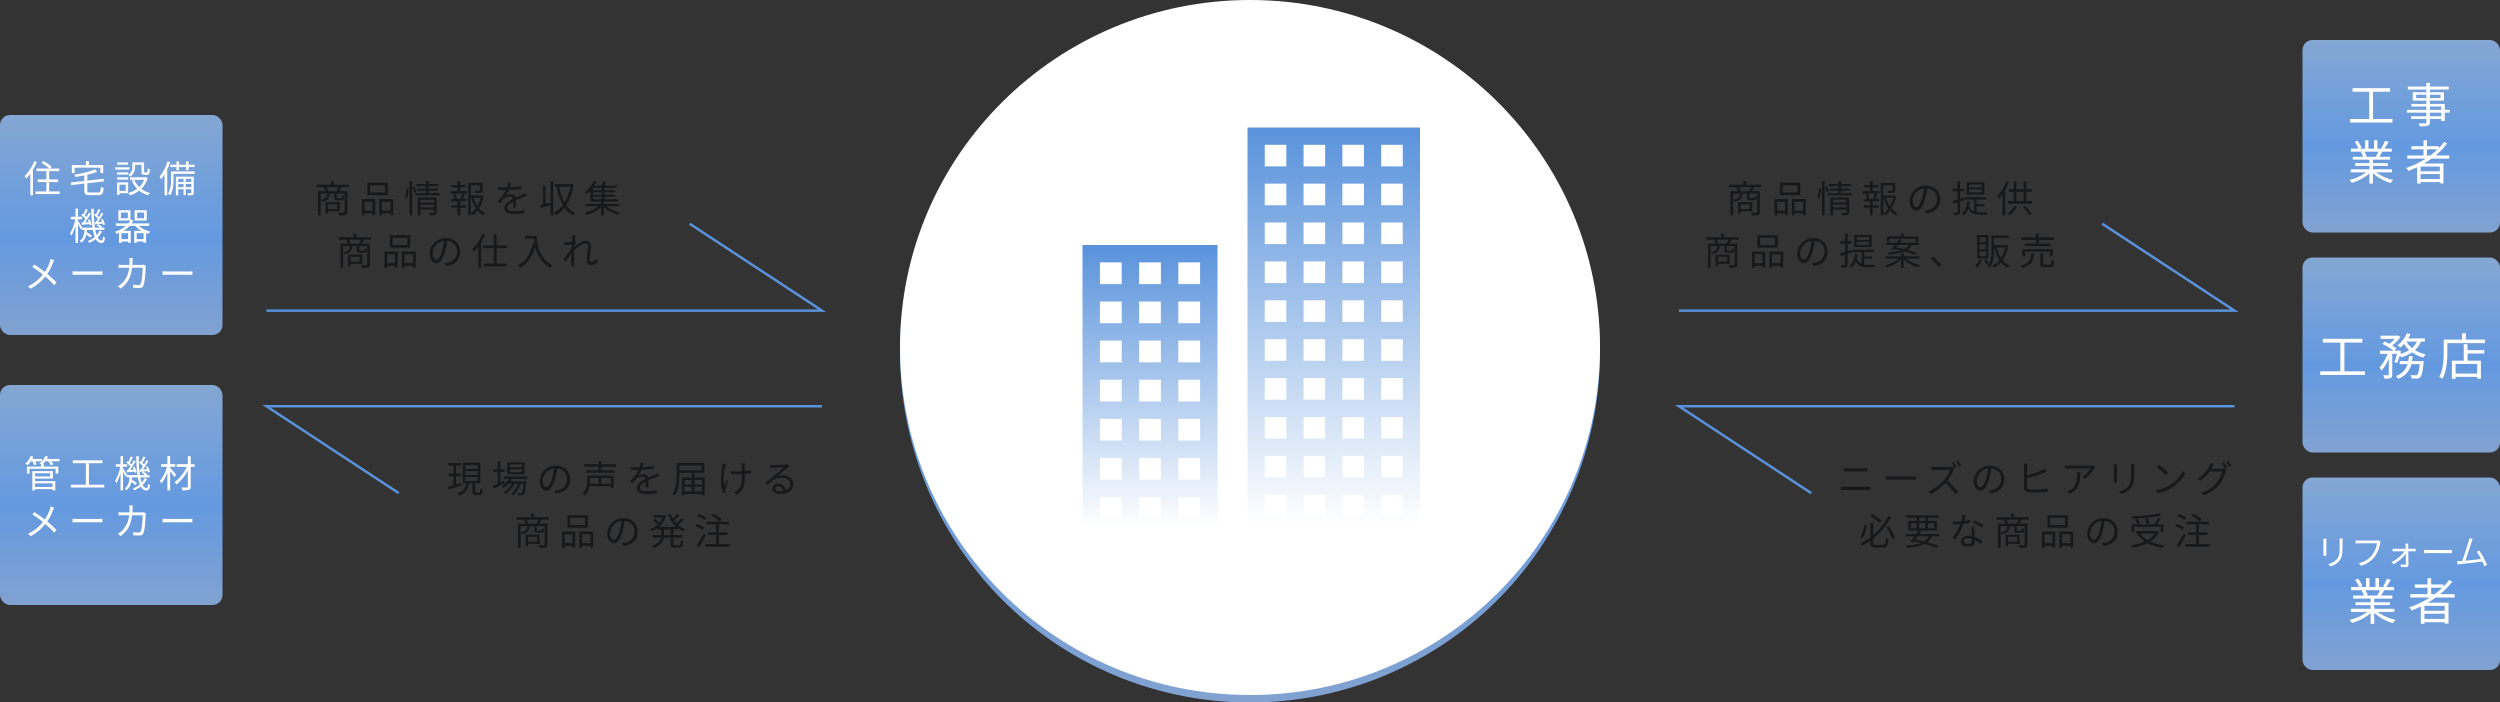 <svg xmlns="http://www.w3.org/2000/svg" xmlns:xlink="http://www.w3.org/1999/xlink" width="1000" height="281" viewBox="0 0 1000 281">
  <rect x="0" y="0" width="1000" height="281" fill="#333333" stroke="none"/>
  <defs>
    <linearGradient id="linear-gradient" x1="0.5" x2="0.5" y2="1" gradientUnits="objectBoundingBox">
      <stop offset="0" stop-color="#84a7d3"/>
      <stop offset="0.552" stop-color="#6499e0"/>
      <stop offset="1" stop-color="#81a2d1"/>
    </linearGradient>
    <linearGradient id="linear-gradient-2" x1="0.5" x2="0.5" y2="1" gradientUnits="objectBoundingBox">
      <stop offset="0" stop-color="#5992db"/>
      <stop offset="1" stop-color="#fff"/>
    </linearGradient>
  </defs>
  <g id="グループ_554" data-name="グループ 554" transform="translate(-460 -936)">
    <g id="グループ_553" data-name="グループ 553">
      <path id="パス_48" data-name="パス 48" d="M140,0A140,140,0,1,1,0,140,140,140,0,0,1,140,0Z" transform="translate(820 937)" fill="url(#linear-gradient)"/>
      <path id="パス_49" data-name="パス 49" d="M140,0c77.32,0,140,62.232,140,139S217.32,278,140,278,0,215.768,0,139,62.68,0,140,0Z" transform="translate(820 936)" fill="#fff"/>
      <path id="パス_50" data-name="パス 50" d="M-52.125-3.255v1.92H-55.77v-1.92Zm1.02,2.79v-3.66H-56.76V.45h.99V-.465Zm-4.545-8.07a8.268,8.268,0,0,0-.7-1.575h4.68a14,14,0,0,1-.78,1.575Zm8.1-1.575v-1.02h-5.94v-1.41h-1.125v1.41H-60.42v1.02h2.865a11.259,11.259,0,0,1,.705,1.575h-2.94v9.66h1.05V-7.56h2.685c-.15,1.395-.69,2.085-2.58,2.475a2.7,2.7,0,0,1,.54.78C-55.9-4.83-55.23-5.76-55.05-7.56h1.785v1.5c0,.93.255,1.17,1.305,1.17h1.545c.8,0,1.065-.3,1.17-1.5a2.223,2.223,0,0,1-.855-.345c-.045.885-.105.99-.435.99H-51.84c-.375,0-.435-.03-.435-.33V-7.56h3.135V-.24c0,.24-.075.315-.33.315-.27.015-1.17.03-2.145-.015a3.862,3.862,0,0,1,.375,1.08A9.662,9.662,0,0,0-48.69.96c.48-.18.63-.54.63-1.2V-8.535h-3.165c.27-.45.57-1.005.855-1.575ZM-33-8.01h-5.955v-2.835H-33Zm1.125-3.9h-8.16v4.965h8.16ZM-38.01-4.29V-.735h-3.135V-4.29Zm-4.2,5.445h1.065V.345h3.135V1.02h1.095V-5.37H-42.21Zm8.01-1.89V-4.29h3.405V-.735ZM-35.28-5.37V1.155h1.08V.345h3.405v.7H-29.7V-5.37Zm11.115-.2a18.91,18.91,0,0,0,.645-4l-.825-.105a18.817,18.817,0,0,1-.69,3.825Zm.975,6.705h1.035V-12.54H-23.19Zm1.155-11.205a13.112,13.112,0,0,1,.78,2.2l.78-.39a12.311,12.311,0,0,0-.825-2.1Zm3.225,8.04v-1.14h5.4v1.14Zm5.4-3.105v1.125h-5.4V-5.13ZM-12.345-6H-19.86V1.14h1.05V-1.2h5.4V-.12c0,.2-.075.255-.285.255-.18.015-.9.015-1.65-.015a5.119,5.119,0,0,1,.315.96A6.462,6.462,0,0,0-12.885.915c.42-.165.54-.45.54-1.02Zm-3.21-1.71V-8.76h3.57v-.81h-3.57v-.945h3.945v-.855h-3.945v-1.17h-1.1v1.17h-3.825v.855h3.825v.945h-3.48v.81h3.48v1.05h-4.275v.855h9.735V-7.71ZM-2.16-5.475h-2.6l.525-.15a7.282,7.282,0,0,0-.69-1.98h2.925A17.073,17.073,0,0,1-2.73-5.64Zm-.8-4.575h2.19v-.96h-2.19v-1.515h-1.05v1.515h-2.28v.96h2.28v1.485h-2.82v.96H-5.04l-.735.2a8.289,8.289,0,0,1,.63,1.935h-1.47V-4.5h2.61v1.62h-2.46v.945h2.46V1.11h1.05V-1.935H-.57V-2.88H-2.955V-4.5h2.58v-.975H-1.86C-1.605-6-1.3-6.72-1.035-7.41l-.72-.2h1.56v-.96h-2.76Zm4.26,4.17H1.44A14.838,14.838,0,0,0,3.375-1.635,8.225,8.225,0,0,1,1.305.375Zm3.945,0A12.378,12.378,0,0,1,3.96-2.565,13.225,13.225,0,0,1,2.385-5.88Zm.51-.975-.2.045H1.305v-4.035H5.07V-9c0,.18-.06.225-.3.24-.225.015-1.005.015-1.935-.015A3.447,3.447,0,0,1,3.18-7.8a8.863,8.863,0,0,0,2.34-.165c.48-.165.585-.465.585-1.02v-2.88H.285V1.155h1.02V.435a4.021,4.021,0,0,1,.7.735A8.782,8.782,0,0,0,4.02-.765,8.294,8.294,0,0,0,6.24,1.14a4.949,4.949,0,0,1,.765-.9,7.511,7.511,0,0,1-2.37-1.905A13.809,13.809,0,0,0,6.45-6.6Zm13.62,4.83c-.015-.72-.03-1.98-.045-2.835,1.125-.525,2.19-.96,3.03-1.29.39-.15.93-.36,1.305-.465L23.19-7.74c-.42.21-.78.39-1.23.585-.78.36-1.68.72-2.7,1.2A1.867,1.867,0,0,0,17.3-7.305a4.213,4.213,0,0,0-2.055.555,10.659,10.659,0,0,0,1.335-2.28,45.891,45.891,0,0,0,4.92-.42l.015-1.11a39.861,39.861,0,0,1-4.545.45c.21-.675.345-1.29.45-1.71l-1.23-.1a8.049,8.049,0,0,1-.375,1.845c-.345.015-.66.015-.975.015-.675,0-1.71-.06-2.505-.15V-9.09c.81.06,1.815.09,2.445.09h.615a15.717,15.717,0,0,1-3.42,4.53l1.02.765c.51-.6.93-1.155,1.35-1.56a3.954,3.954,0,0,1,2.565-1.1,1.256,1.256,0,0,1,1.335.915c-1.725.9-3.5,2.01-3.5,3.765,0,1.815,1.71,2.265,3.84,2.265A38.249,38.249,0,0,0,22.65.345L22.68-.87a26.152,26.152,0,0,1-4.05.36c-1.53,0-2.685-.165-2.685-1.335,0-.975.96-1.74,2.34-2.49,0,.78-.015,1.74-.06,2.31ZM33.21-3.96c-.69.18-1.365.36-1.995.525v-7.38H30.18v7.65c-.405.105-.78.195-1.11.27l.27,1.11c1.11-.3,2.49-.69,3.87-1.08v3.99h1.065V-12.5H33.21Zm8.475-7.5-.195.06H34.935v1.1h6.24a18.568,18.568,0,0,1-2.34,6.27,21.065,21.065,0,0,1-2.115-6.2l-1.05.195a23.339,23.339,0,0,0,2.475,7.05A10.937,10.937,0,0,1,34.545.18a3.471,3.471,0,0,1,.765.93,11.96,11.96,0,0,0,3.495-3.06,10.265,10.265,0,0,0,3.45,3.075,4.061,4.061,0,0,1,.81-.93,9.232,9.232,0,0,1-3.54-3.135,20.53,20.53,0,0,0,2.895-8.28Zm8.52,5.16H53.7v1.035H50.205ZM53.7-8.88H50.205V-9.885H53.7Zm0,1.785H50.205v-.99H53.7ZM60.66-2.52v-.915H54.51v-.93h5.73v-.9H54.765V-6.3h4.35v-.8h-4.35v-.99H59.07V-8.88H54.765V-9.885h4.89v-.885h-4.92c.285-.48.6-1.05.9-1.605l-1.245-.18a12.685,12.685,0,0,1-.78,1.785h-2.9a18.21,18.21,0,0,0,.945-1.575l-1.155-.225a13.2,13.2,0,0,1-3.54,4.41,3.337,3.337,0,0,1,.795.735,15.069,15.069,0,0,0,1.41-1.35v4.41h4.245v.93h-6.06v.915h5.13A16.11,16.11,0,0,1,46.995.06a4.374,4.374,0,0,1,.735.915,17.55,17.55,0,0,0,5.685-3.06v3.21h1.1v-3.24A17.007,17.007,0,0,0,60.24.87a4.723,4.723,0,0,1,.72-.915A16.007,16.007,0,0,1,55.485-2.52ZM-43.125,17.745v1.92H-46.77v-1.92Zm1.02,2.79v-3.66H-47.76V21.45h.99v-.915Zm-4.545-8.07a8.268,8.268,0,0,0-.7-1.575h4.68a14,14,0,0,1-.78,1.575Zm8.1-1.575V9.87h-5.94V8.46h-1.125V9.87H-51.42v1.02h2.865a11.259,11.259,0,0,1,.705,1.575h-2.94v9.66h1.05V13.44h2.685c-.15,1.395-.69,2.085-2.58,2.475a2.7,2.7,0,0,1,.54.78c2.19-.525,2.865-1.455,3.045-3.255h1.785v1.5c0,.93.255,1.17,1.305,1.17h1.545c.8,0,1.065-.3,1.17-1.5a2.223,2.223,0,0,1-.855-.345c-.045.885-.105.99-.435.99H-42.84c-.375,0-.435-.03-.435-.33V13.44h3.135v7.32c0,.24-.075.315-.33.315s-1.17.03-2.145-.015a3.862,3.862,0,0,1,.375,1.08,9.662,9.662,0,0,0,2.55-.18c.48-.18.63-.54.63-1.2v-8.3h-3.165c.27-.45.57-1.005.855-1.575ZM-24,12.99h-5.955V10.155H-24Zm1.125-3.9h-8.16v4.965h8.16Zm-6.135,7.62v3.555h-3.135V16.71Zm-4.2,5.445h1.065v-.81h3.135v.675h1.095V15.63H-33.21Zm8.01-1.89V16.71h3.405v3.555Zm-1.08-4.635v6.525h1.08v-.81h3.405v.7H-20.7V15.63Zm13.845,3.27c-.645,0-1.515-.825-1.515-2.7a5.179,5.179,0,0,1,4.59-4.8,23.966,23.966,0,0,1-.825,4.005C-10.95,17.91-11.775,18.9-12.435,18.9Zm3.915,2.49c3.54-.465,5.6-2.55,5.6-5.67a5.393,5.393,0,0,0-5.7-5.46,6.343,6.343,0,0,0-6.51,6.045c0,2.445,1.335,3.975,2.655,3.975,1.38,0,2.565-1.575,3.48-4.62a31.392,31.392,0,0,0,.885-4.275A4.117,4.117,0,0,1-4.17,15.69a4.453,4.453,0,0,1-3.765,4.395,9.311,9.311,0,0,1-1.275.18ZM5.985,8.49A16.985,16.985,0,0,1,1.9,14.595a4.944,4.944,0,0,1,.675,1.08,14.529,14.529,0,0,0,1.755-2.01v8.46h1.1V12.03A23.831,23.831,0,0,0,7.05,8.82Zm9.93,5.775v-1.08h-4.29v-4.5H10.5v4.5H6.24v1.08H10.5V20.46H6.6v1.08h9.06V20.46H11.625V14.265Zm7.035-4.9v1.11h3.69c.03.57.09,1.23.2,1.92l-.66-.105c-.915,4.2-2.76,7.215-6.075,8.94a7.3,7.3,0,0,1,1,.885c2.985-1.755,4.875-4.485,5.985-8.37a12.944,12.944,0,0,0,5.955,8.355,5.3,5.3,0,0,1,.9-.93c-5.88-3.5-6.225-9.15-6.225-11.805Zm28.89,9.15A3.267,3.267,0,0,1,49.6,19.74c-.525,0-.765-.39-.765-.9,0-1.5.555-4.065.555-5.55A1.862,1.862,0,0,0,47.3,11.3c-1.485,0-3.39,1.425-4.545,2.49.03-.285.045-.57.075-.84.225-.36.48-.765.66-1.035l-.435-.525-.075.03c.105-1.035.225-1.875.3-2.235L41.85,9.135a5.632,5.632,0,0,1,.06,1.11c0,.165-.03.69-.075,1.395-.765.12-1.635.21-2.115.24a7.121,7.121,0,0,1-.975.015l.12,1.245c.93-.12,2.22-.3,2.9-.375-.03.465-.06.945-.09,1.425-.75,1.17-2.46,3.48-3.285,4.515l.75,1.035c.72-.99,1.7-2.415,2.415-3.51,0,.225-.015.42-.015.57-.03,1.65-.03,2.385-.045,3.81,0,.24-.03.675-.045.885H42.75c-.03-.27-.06-.645-.075-.9-.06-1.335-.06-2.235-.06-3.585,0-.525.015-1.11.045-1.74,1.365-1.47,3.165-2.865,4.365-2.865A1.059,1.059,0,0,1,48.21,13.62c0,1.44-.555,3.885-.555,5.535,0,1.23.675,1.89,1.65,1.89a3.8,3.8,0,0,0,2.73-1.245Z" transform="translate(647 1021)" fill="#17181a"/>
      <path id="パス_51" data-name="パス 51" d="M-52.125-3.255v1.92H-55.77v-1.92Zm1.02,2.79v-3.66H-56.76V.45h.99V-.465Zm-4.545-8.07a8.268,8.268,0,0,0-.7-1.575h4.68a14,14,0,0,1-.78,1.575Zm8.1-1.575v-1.02h-5.94v-1.41h-1.125v1.41H-60.42v1.02h2.865a11.259,11.259,0,0,1,.705,1.575h-2.94v9.66h1.05V-7.56h2.685c-.15,1.395-.69,2.085-2.58,2.475a2.7,2.7,0,0,1,.54.78C-55.9-4.83-55.23-5.76-55.05-7.56h1.785v1.5c0,.93.255,1.17,1.305,1.17h1.545c.8,0,1.065-.3,1.17-1.5a2.223,2.223,0,0,1-.855-.345c-.045.885-.105.99-.435.99H-51.84c-.375,0-.435-.03-.435-.33V-7.56h3.135V-.24c0,.24-.075.315-.33.315-.27.015-1.17.03-2.145-.015a3.862,3.862,0,0,1,.375,1.08A9.662,9.662,0,0,0-48.69.96c.48-.18.63-.54.63-1.2V-8.535h-3.165c.27-.45.57-1.005.855-1.575ZM-33-8.01h-5.955v-2.835H-33Zm1.125-3.9h-8.16v4.965h8.16ZM-38.01-4.29V-.735h-3.135V-4.29Zm-4.2,5.445h1.065V.345h3.135V1.02h1.095V-5.37H-42.21Zm8.01-1.89V-4.29h3.405V-.735ZM-35.28-5.37V1.155h1.08V.345h3.405v.7H-29.7V-5.37Zm11.115-.2a18.91,18.91,0,0,0,.645-4l-.825-.105a18.817,18.817,0,0,1-.69,3.825Zm.975,6.705h1.035V-12.54H-23.19Zm1.155-11.205a13.112,13.112,0,0,1,.78,2.2l.78-.39a12.311,12.311,0,0,0-.825-2.1Zm3.225,8.04v-1.14h5.4v1.14Zm5.4-3.105v1.125h-5.4V-5.13ZM-12.345-6H-19.86V1.14h1.05V-1.2h5.4V-.12c0,.2-.075.255-.285.255-.18.015-.9.015-1.65-.015a5.119,5.119,0,0,1,.315.96A6.462,6.462,0,0,0-12.885.915c.42-.165.54-.45.54-1.02Zm-3.21-1.71V-8.76h3.57v-.81h-3.57v-.945h3.945v-.855h-3.945v-1.17h-1.1v1.17h-3.825v.855h3.825v.945h-3.48v.81h3.48v1.05h-4.275v.855h9.735V-7.71ZM-2.16-5.475h-2.6l.525-.15a7.282,7.282,0,0,0-.69-1.98h2.925A17.073,17.073,0,0,1-2.73-5.64Zm-.8-4.575h2.19v-.96h-2.19v-1.515h-1.05v1.515h-2.28v.96h2.28v1.485h-2.82v.96H-5.04l-.735.2a8.289,8.289,0,0,1,.63,1.935h-1.47V-4.5h2.61v1.62h-2.46v.945h2.46V1.11h1.05V-1.935H-.57V-2.88H-2.955V-4.5h2.58v-.975H-1.86C-1.605-6-1.3-6.72-1.035-7.41l-.72-.2h1.56v-.96h-2.76Zm4.26,4.17H1.44A14.838,14.838,0,0,0,3.375-1.635,8.225,8.225,0,0,1,1.305.375Zm3.945,0A12.378,12.378,0,0,1,3.96-2.565,13.225,13.225,0,0,1,2.385-5.88Zm.51-.975-.2.045H1.305v-4.035H5.07V-9c0,.18-.06.225-.3.24-.225.015-1.005.015-1.935-.015A3.447,3.447,0,0,1,3.18-7.8a8.863,8.863,0,0,0,2.34-.165c.48-.165.585-.465.585-1.02v-2.88H.285V1.155h1.02V.435a4.021,4.021,0,0,1,.7.735A8.782,8.782,0,0,0,4.02-.765,8.294,8.294,0,0,0,6.24,1.14a4.949,4.949,0,0,1,.765-.9,7.511,7.511,0,0,1-2.37-1.905A13.809,13.809,0,0,0,6.45-6.6Zm8.8,4.755c-.645,0-1.515-.825-1.515-2.7a5.179,5.179,0,0,1,4.59-4.8A23.966,23.966,0,0,1,16.815-5.6C16.05-3.09,15.225-2.1,14.565-2.1ZM18.48.39c3.54-.465,5.6-2.55,5.6-5.67a5.393,5.393,0,0,0-5.7-5.46A6.343,6.343,0,0,0,11.865-4.7C11.865-2.25,13.2-.72,14.52-.72,15.9-.72,17.085-2.3,18-5.34a31.392,31.392,0,0,0,.885-4.275A4.117,4.117,0,0,1,22.83-5.31,4.453,4.453,0,0,1,19.065-.915a9.311,9.311,0,0,1-1.275.18ZM40.635-10.02h-4.95v-1.185h4.95Zm0,1.98h-4.95v-1.2h4.95ZM41.7-12.045H34.665v4.86H41.7Zm-8.145,6.03L32.04-5.55V-8.505h1.65V-9.54H32.04v-2.985H31.005V-9.54H29.16v1.035h1.845V-5.22c-.765.24-1.455.45-2.01.585l.27,1.08c.54-.165,1.125-.345,1.74-.555V-.255c0,.225-.075.285-.27.285-.165,0-.75,0-1.4-.015a4.559,4.559,0,0,1,.33,1.035A4.291,4.291,0,0,0,31.53.84c.375-.18.51-.465.51-1.08v-4.2c.555-.2,1.11-.36,1.65-.555Zm5.13,3.51h3.1V-3.42h-3.1V-5.175h3.84V-6.12h-8.55v.945h3.66v4.74a3.515,3.515,0,0,1-1.95-2.31,12.7,12.7,0,0,0,.3-1.605L34.95-4.47c-.24,2.22-.9,3.9-2.235,4.95a5.365,5.365,0,0,1,.825.675,6.7,6.7,0,0,0,1.8-2.745C36.315.51,37.89.915,40.05.915h2.61a3.21,3.21,0,0,1,.33-.99c-.495.015-2.535.015-2.9.015a10.448,10.448,0,0,1-1.41-.09ZM50.565-12.51a16.816,16.816,0,0,1-3.69,5.94,9.25,9.25,0,0,1,.63,1.095A14.135,14.135,0,0,0,48.99-7.29V1.125h1.095V-8.97a25.074,25.074,0,0,0,1.53-3.21ZM53.76-2.685A10.5,10.5,0,0,1,51.075.42a5,5,0,0,1,.885.69,14.02,14.02,0,0,0,2.865-3.465Zm3.39.54A16.746,16.746,0,0,1,59.745,1.17L60.69.555a17.3,17.3,0,0,0-2.67-3.2ZM54.54-8.28h2.925v3.66H54.54Zm4,3.66V-8.28h2.13V-9.36h-2.13v-3.03h-1.08v3.03H54.54v-3.015H53.46V-9.36H51.525v1.08H53.46v3.66H51.165v1.1h9.69v-1.1ZM-61.125,17.745v1.92H-64.77v-1.92Zm1.02,2.79v-3.66H-65.76V21.45h.99v-.915Zm-4.545-8.07a8.268,8.268,0,0,0-.7-1.575h4.68a14,14,0,0,1-.78,1.575Zm8.1-1.575V9.87h-5.94V8.46h-1.125V9.87H-69.42v1.02h2.865a11.26,11.26,0,0,1,.705,1.575h-2.94v9.66h1.05V13.44h2.685c-.15,1.395-.69,2.085-2.58,2.475a2.7,2.7,0,0,1,.54.78c2.19-.525,2.865-1.455,3.045-3.255h1.785v1.5c0,.93.255,1.17,1.305,1.17h1.545c.8,0,1.065-.3,1.17-1.5a2.223,2.223,0,0,1-.855-.345c-.045.885-.105.99-.435.99H-60.84c-.375,0-.435-.03-.435-.33V13.44h3.135v7.32c0,.24-.075.315-.33.315s-1.17.03-2.145-.015a3.862,3.862,0,0,1,.375,1.08,9.662,9.662,0,0,0,2.55-.18c.48-.18.63-.54.63-1.2v-8.3h-3.165c.27-.45.57-1.005.855-1.575ZM-42,12.99h-5.955V10.155H-42Zm1.125-3.9h-8.16v4.965h8.16Zm-6.135,7.62v3.555h-3.135V16.71Zm-4.2,5.445h1.065v-.81h3.135v.675h1.095V15.63H-51.21Zm8.01-1.89V16.71h3.405v3.555Zm-1.08-4.635v6.525h1.08v-.81h3.405v.7H-38.7V15.63Zm13.845,3.27c-.645,0-1.515-.825-1.515-2.7a5.179,5.179,0,0,1,4.59-4.8,23.966,23.966,0,0,1-.825,4.005C-28.95,17.91-29.775,18.9-30.435,18.9Zm3.915,2.49c3.54-.465,5.6-2.55,5.6-5.67a5.393,5.393,0,0,0-5.7-5.46,6.343,6.343,0,0,0-6.51,6.045c0,2.445,1.335,3.975,2.655,3.975,1.38,0,2.565-1.575,3.48-4.62a31.392,31.392,0,0,0,.885-4.275A4.117,4.117,0,0,1-22.17,15.69a4.453,4.453,0,0,1-3.765,4.395,9.311,9.311,0,0,1-1.275.18ZM-4.365,10.98h-4.95V9.795h4.95Zm0,1.98h-4.95v-1.2h4.95ZM-3.3,8.955h-7.035v4.86H-3.3Zm-8.145,6.03-1.515.465V12.495h1.65V11.46h-1.65V8.475h-1.035V11.46H-15.84v1.035h1.845V15.78c-.765.24-1.455.45-2.01.585l.27,1.08c.54-.165,1.125-.345,1.74-.555v3.855c0,.225-.075.285-.27.285-.165,0-.75,0-1.4-.015a4.559,4.559,0,0,1,.33,1.035,4.291,4.291,0,0,0,1.86-.21c.375-.18.51-.465.51-1.08v-4.2c.555-.195,1.11-.36,1.65-.555Zm5.13,3.51H-3.21V17.58H-6.315V15.825h3.84V14.88h-8.55v.945h3.66v4.74a3.515,3.515,0,0,1-1.95-2.31,12.7,12.7,0,0,0,.3-1.6l-1.035-.12c-.24,2.22-.9,3.9-2.235,4.95a5.366,5.366,0,0,1,.825.675,6.7,6.7,0,0,0,1.8-2.745c.975,2.1,2.55,2.505,4.71,2.505h2.61a3.21,3.21,0,0,1,.33-.99c-.495.015-2.535.015-2.895.015a10.449,10.449,0,0,1-1.41-.09ZM3.8,10.515H14.25v1.2h1.065V9.57H9.525V8.46H8.43V9.57H2.745v2.145H3.8Zm7.59,2.475a3.909,3.909,0,0,1-1.71,1.665c-1.11-.27-2.235-.51-3.24-.7.24-.3.495-.63.75-.96ZM5.565,15l.285-.345c.78.165,1.605.345,2.43.555a25,25,0,0,1-5.3.765,3.434,3.434,0,0,1,.36.885,19.793,19.793,0,0,0,6.5-1.26,39.227,39.227,0,0,1,4.245,1.35l.675-.81c-.99-.36-2.355-.78-3.81-1.155A5.032,5.032,0,0,0,12.6,12.99h2.88v-.915H7.89c.285-.375.555-.735.8-1.08l-1.035-.3c-.3.42-.645.9-1.02,1.38H2.58v.915H5.925C5.43,13.6,4.95,14.2,4.53,14.67ZM15.69,18.465v-.93H9.51V16.29H8.415v1.245H2.34v.93H7.545a13.606,13.606,0,0,1-5.49,2.58,3.742,3.742,0,0,1,.705.9,13.381,13.381,0,0,0,5.655-3.12v3.3H9.51v-3.36A13.689,13.689,0,0,0,15.3,21.96a4.819,4.819,0,0,1,.72-.93,13.7,13.7,0,0,1-5.565-2.565Zm8.925,2.5a28.155,28.155,0,0,0-3.36-3.33l-.975.855A24.133,24.133,0,0,1,23.6,21.84ZM42.3,11.85H39.825V9.96H42.3Zm0,2.79H39.825v-1.9H42.3Zm0,2.835H39.825v-1.95H42.3ZM43.32,9.03h-4.5v9.345h4.5Zm-3.7,9.675A6.634,6.634,0,0,1,38.04,21.54a4.92,4.92,0,0,1,.885.63,9.322,9.322,0,0,0,1.74-3.225Zm1.935.375a11.732,11.732,0,0,1,1.065,1.965l.915-.48a10.691,10.691,0,0,0-1.11-1.875Zm8.505-5.1a11.559,11.559,0,0,1-1.665,4.26,12.812,12.812,0,0,1-1.71-4.26Zm.525-1.02-.18.03H45.6V10.23h5.9V9.195H44.58v5.43c0,2.16-.12,4.965-1.47,6.96a3.463,3.463,0,0,1,.87.6c1.425-2.1,1.62-5.265,1.62-7.56V13.98h.12a14.984,14.984,0,0,0,2.025,5.13,7.784,7.784,0,0,1-2.85,2.13,3.719,3.719,0,0,1,.645.885A8.822,8.822,0,0,0,48.4,19.98a8.521,8.521,0,0,0,2.835,2.19,3.8,3.8,0,0,1,.735-.9,7.637,7.637,0,0,1-2.91-2.13,13.646,13.646,0,0,0,2.175-6Zm11.805-.51h-4.47v.99h10.26v-.99h-4.65V10.965H69.51V9.93H63.525V8.46h-1.14V9.93H56.52v1.035h5.865Zm6.72,5.055V14.64H56.91V17.5h1.08V15.66h9.99V17.5Zm-8.655-1.08c-.21,2.6-.81,4.05-4.245,4.785a2.748,2.748,0,0,1,.63.945c3.72-.915,4.5-2.685,4.755-5.73Zm5.475,4.425c-.585,0-.69-.075-.69-.48V16.41h-1.11v3.975c0,1.155.345,1.485,1.695,1.485h2.19c1.17,0,1.47-.51,1.6-2.52a3.874,3.874,0,0,1-1.02-.435c-.045,1.68-.135,1.935-.69,1.935Z" transform="translate(1212 1021)" fill="#17181a"/>
      <path id="パス_52" data-name="パス 52" d="M-64.5-3.765l-2.07.585V-6.525h1.845V-7.56H-66.57v-3.2h1.98v-1.02h-5.115v1.02h2.07v3.2h-1.89v1.035h1.89v3.63c-.885.255-1.695.465-2.355.63l.3,1.065c1.455-.435,3.45-1.02,5.325-1.575Zm1.65-2.4h4.86v1.53h-4.86Zm0-2.4h4.86v1.5h-4.86Zm0-2.385h4.86v1.5h-4.86ZM-58.5.075c-.375,0-.435-.06-.435-.435V-3.69h2.04V-11.9H-63.9V-3.69h1.335c-.24,1.935-.915,3.285-3.555,4.005a3.33,3.33,0,0,1,.63.915c2.91-.9,3.72-2.535,4.02-4.92H-60V-.36c0,1.08.27,1.4,1.335,1.4h1.455c.9,0,1.185-.465,1.26-2.3a2.645,2.645,0,0,1-.93-.435c-.045,1.545-.105,1.77-.45,1.77ZM-40.245-10.08h-4.8v-1.185h4.8Zm0,1.98h-4.8V-9.3h4.8Zm1.035-4.005h-6.855V-7.26h6.855ZM-47.34-4.74l-1.53.69V-8.265h1.62v-1.05h-1.62v-3.12H-49.9v3.12H-51.66v1.05H-49.9v4.7c-.765.345-1.47.645-2.04.885l.435,1.1c1.26-.6,2.895-1.395,4.41-2.16Zm9.195-.735V-6.42h-9.39v.945h2.1a8.494,8.494,0,0,1-2.97,3,4.889,4.889,0,0,1,.765.69A10.29,10.29,0,0,0-45.69-3.5h1.515A9.9,9.9,0,0,1-47.55-.135a2.95,2.95,0,0,1,.735.69A11.328,11.328,0,0,0-43.17-3.5h1.455A8.823,8.823,0,0,1-44.64.555a3.4,3.4,0,0,1,.795.645,10.435,10.435,0,0,0,3.06-4.7h1.17c-.195,2.355-.42,3.3-.675,3.57-.1.15-.24.165-.45.165-.225,0-.72-.015-1.275-.06a1.892,1.892,0,0,1,.255.9c.6.03,1.155.03,1.485.015a1.217,1.217,0,0,0,.84-.375c.42-.435.66-1.605.885-4.7a4.28,4.28,0,0,0,.045-.45h-6.45a9.375,9.375,0,0,0,.645-1.05Zm7.71,3.375c-.645,0-1.515-.825-1.515-2.7a5.179,5.179,0,0,1,4.59-4.8A23.966,23.966,0,0,1-28.185-5.6C-28.95-3.09-29.775-2.1-30.435-2.1ZM-26.52.39c3.54-.465,5.6-2.55,5.6-5.67a5.393,5.393,0,0,0-5.7-5.46A6.343,6.343,0,0,0-33.135-4.7C-33.135-2.25-31.8-.72-30.48-.72-29.1-.72-27.915-2.3-27-5.34a31.392,31.392,0,0,0,.885-4.275A4.117,4.117,0,0,1-22.17-5.31,4.453,4.453,0,0,1-25.935-.915a9.311,9.311,0,0,1-1.275.18ZM-9.555-5.79V-3.5h-3.57a12.388,12.388,0,0,0,.06-1.26V-5.79ZM-4.665-3.5h-3.81V-5.79h3.81Zm1.11-3.24H-14.16v1.98A6.984,6.984,0,0,1-16,.465a3.729,3.729,0,0,1,.84.765,6.98,6.98,0,0,0,1.9-3.75h8.6v.75h1.11Zm.945-3.6v-.975H-8.46v-1.275H-9.585v1.275H-15.39v.975h5.805v1.47h-4.92v.96h11.25v-.96h-5.2v-1.47Zm12.99,8.31c-.015-.72-.03-1.98-.045-2.835,1.125-.525,2.19-.96,3.03-1.29.39-.15.93-.36,1.305-.465L14.19-7.74c-.42.21-.78.39-1.23.585-.78.36-1.68.72-2.7,1.2A1.867,1.867,0,0,0,8.3-7.305,4.213,4.213,0,0,0,6.24-6.75,10.659,10.659,0,0,0,7.575-9.03a45.891,45.891,0,0,0,4.92-.42l.015-1.11a39.861,39.861,0,0,1-4.545.45c.21-.675.345-1.29.45-1.71l-1.23-.1A8.049,8.049,0,0,1,6.81-10.08c-.345.015-.66.015-.975.015-.675,0-1.71-.06-2.5-.15V-9.09c.81.06,1.815.09,2.445.09H6.39A15.717,15.717,0,0,1,2.97-4.47l1.02.765c.51-.6.93-1.155,1.35-1.56a3.954,3.954,0,0,1,2.565-1.1,1.256,1.256,0,0,1,1.335.915c-1.725.9-3.5,2.01-3.5,3.765C5.745.135,7.455.585,9.585.585A38.249,38.249,0,0,0,13.65.345L13.68-.87a26.152,26.152,0,0,1-4.05.36C8.1-.51,6.945-.675,6.945-1.845c0-.975.96-1.74,2.34-2.49,0,.78-.015,1.74-.06,2.31Zm21.21-8.76v1.92H22.785v-1.92Zm1.1,2.94v-3.96H21.675v4.35c0,2.385-.135,5.685-1.635,8.01a5.553,5.553,0,0,1,.975.57c1.56-2.415,1.77-6.06,1.77-8.58v-.39Zm-3.93,7.44V-2.31H31.77V-.405ZM24.78-2.31h2.895V-.405H24.78Zm2.895-2.7v1.785H24.78V-5.01Zm4.1,0v1.785H28.755V-5.01ZM28.755-6.015v-1.71h-1.08v1.71h-3.96v7.14H24.78V.6h6.99v.525h1.1v-7.14Zm11.22-5.55a6.175,6.175,0,0,1-.075.99,40.14,40.14,0,0,0-.555,5.925,16.434,16.434,0,0,0,.78,4.71l1.02-.12L41.1-.57a3.863,3.863,0,0,1,.075-.66,32.922,32.922,0,0,1,.96-3.27l-.66-.405c-.27.735-.57,1.62-.78,2.25a20.238,20.238,0,0,1,.42-7.815c.075-.285.18-.69.27-.96ZM51.27-8.9a17.628,17.628,0,0,1-2.415.345c-.015-.93-.03-1.9-.015-2.235s.015-.615.045-.87h-1.4a8.654,8.654,0,0,1,.135.885c.03.375.06,1.365.09,2.3-.63.03-1.26.045-1.875.045A16.54,16.54,0,0,1,43.455-8.6v1.2c.645.06,1.695.105,2.4.105.615,0,1.26-.015,1.89-.045V-6.9c0,2.865-.075,4.53-1.665,5.91a5,5,0,0,1-1.455.93l1.1.87c3.15-1.86,3.15-4.275,3.15-7.7V-7.4a23.32,23.32,0,0,0,2.4-.27ZM62.985-.5c-1.11,0-1.965-.42-1.965-1.155,0-.51.51-.915,1.185-.915A1.984,1.984,0,0,1,64.17-.585,7.317,7.317,0,0,1,62.985-.5Zm3.06-10.785a5.319,5.319,0,0,1-.81.12c-.78.075-4.305.18-5.07.18a8.434,8.434,0,0,1-1.05-.045l.03,1.245a7.152,7.152,0,0,1,1.005-.09c.765-.045,3.69-.18,4.47-.21-.735.66-2.58,2.22-3.405,2.91-.87.72-2.775,2.31-4.005,3.33l.87.885c1.89-1.92,3.24-2.955,5.685-2.955,1.875,0,3.345,1.065,3.345,2.52A2.59,2.59,0,0,1,65.265-.87,2.933,2.933,0,0,0,62.205-3.5a2.111,2.111,0,0,0-2.3,1.95c0,1.23,1.245,2.13,3.27,2.13,3.135,0,5.13-1.56,5.13-3.96,0-2.01-1.785-3.51-4.26-3.51a6.312,6.312,0,0,0-2.01.315c1.14-.96,3.135-2.715,3.87-3.27.225-.165.555-.39.825-.57ZM-34.125,17.745v1.92H-37.77v-1.92Zm1.02,2.79v-3.66H-38.76V21.45h.99v-.915Zm-4.545-8.07a8.268,8.268,0,0,0-.7-1.575h4.68a14,14,0,0,1-.78,1.575Zm8.1-1.575V9.87h-5.94V8.46h-1.125V9.87H-42.42v1.02h2.865a11.259,11.259,0,0,1,.705,1.575h-2.94v9.66h1.05V13.44h2.685c-.15,1.395-.69,2.085-2.58,2.475a2.7,2.7,0,0,1,.54.78c2.19-.525,2.865-1.455,3.045-3.255h1.785v1.5c0,.93.255,1.17,1.305,1.17h1.545c.8,0,1.065-.3,1.17-1.5a2.223,2.223,0,0,1-.855-.345c-.045.885-.105.99-.435.99H-33.84c-.375,0-.435-.03-.435-.33V13.44h3.135v7.32c0,.24-.075.315-.33.315-.27.015-1.17.03-2.145-.015a3.862,3.862,0,0,1,.375,1.08,9.662,9.662,0,0,0,2.55-.18c.48-.18.63-.54.63-1.2v-8.3h-3.165c.27-.45.57-1.005.855-1.575ZM-15,12.99h-5.955V10.155H-15Zm1.125-3.9h-8.16v4.965h8.16Zm-6.135,7.62v3.555h-3.135V16.71Zm-4.2,5.445h1.065v-.81h3.135v.675h1.095V15.63H-24.21Zm8.01-1.89V16.71h3.405v3.555Zm-1.08-4.635v6.525h1.08v-.81h3.405v.7H-11.7V15.63ZM-3.435,18.9c-.645,0-1.515-.825-1.515-2.7A5.179,5.179,0,0,1-.36,11.4,23.966,23.966,0,0,1-1.185,15.4C-1.95,17.91-2.775,18.9-3.435,18.9ZM.48,21.39c3.54-.465,5.6-2.55,5.6-5.67a5.393,5.393,0,0,0-5.7-5.46,6.343,6.343,0,0,0-6.51,6.045c0,2.445,1.335,3.975,2.655,3.975C-2.1,20.28-.915,18.7,0,15.66a31.392,31.392,0,0,0,.885-4.275A4.117,4.117,0,0,1,4.83,15.69a4.453,4.453,0,0,1-3.765,4.395,9.311,9.311,0,0,1-1.275.18Zm18.735-4.365H16.6V14.79h2.61ZM22.1,14.79v-.57a9.543,9.543,0,0,0,2.145,1.305,5.16,5.16,0,0,1,.765-.93,9.747,9.747,0,0,1-2.805-1.74,22.243,22.243,0,0,0,2.355-1.95l-.84-.585a19.543,19.543,0,0,1-2.13,1.935A10.185,10.185,0,0,1,20.61,11.1,23.217,23.217,0,0,0,22.8,9.21l-.84-.6a17.537,17.537,0,0,1-1.845,1.77A10.979,10.979,0,0,1,19.17,8.5l-.96.285a12.927,12.927,0,0,0,3.345,4.965h-7.05a10.466,10.466,0,0,0,3.12-4.35l-.735-.36-.195.045H12.42v.99h3.72a10.507,10.507,0,0,1-1.395,1.98,20.858,20.858,0,0,0-1.815-1.47l-.69.585a15.9,15.9,0,0,1,1.8,1.575,10.374,10.374,0,0,1-3.045,1.95,6.034,6.034,0,0,1,.69.84,12.291,12.291,0,0,0,2.235-1.32v.57h1.575v2.235h-3.45V18.06h3.33c-.27,1.245-1.125,2.43-3.63,3.27a4.353,4.353,0,0,1,.7.885c2.94-1.02,3.825-2.55,4.065-4.155h2.7v2.4c0,1.23.33,1.56,1.59,1.56H22.77c1.1,0,1.41-.525,1.515-2.43a3.073,3.073,0,0,1-1-.465c-.06,1.6-.135,1.905-.6,1.905H20.97c-.51,0-.6-.09-.6-.555V18.06h3.555V17.025H20.37V14.79Zm11.34-4.65a10.637,10.637,0,0,0-2.85-1.575l-.6.825a10.35,10.35,0,0,1,2.805,1.665Zm-.8,3.84a12.626,12.626,0,0,0-2.925-1.38l-.585.84a12.99,12.99,0,0,1,2.9,1.485ZM32.52,16.4a44.759,44.759,0,0,1-2.835,4.8l.93.75c.885-1.4,1.935-3.24,2.715-4.815Zm6.03,4.23v-3.63h3.465v-1.05H38.55V12.72h4.005V11.67h-3.63l.75-.915a15.491,15.491,0,0,0-3.465-2.34l-.72.84a14.259,14.259,0,0,1,3.375,2.415h-5.3v1.05h3.84v3.225H34.14v1.05h3.27v3.63H33.09V21.69h9.78V20.625Z" transform="translate(709 1133)" fill="#17181a"/>
      <path id="パス_53" data-name="パス 53" d="M-77.745-.9c.51-.03,1.035-.075,1.575-.075h8.985c.4,0,.915.03,1.365.075V-2.34a10.268,10.268,0,0,1-1.365.075H-76.17c-.54,0-1.065-.03-1.575-.075Zm1.29-7.515q.7-.045,1.485-.045h6.42c.5,0,1.065.015,1.485.045v-1.35a14.41,14.41,0,0,1-1.485.075h-6.435c-.48,0-.99-.03-1.47-.075Zm16.86,3.39c.465-.045,1.26-.075,2.085-.075h8.235c.675,0,1.305.06,1.605.075V-6.5c-.33.03-.87.075-1.62.075h-8.22c-.84,0-1.635-.045-2.085-.075Zm28.29-5.13A20.5,20.5,0,0,0-32.52-12.21l-.795.345a19.417,19.417,0,0,1,1.2,2.07Zm-1.635-.195a4.107,4.107,0,0,1-1.125.12h-5.79c-.45,0-1.305-.06-1.515-.09v1.35c.165-.015.99-.075,1.515-.075H-34a13.261,13.261,0,0,1-2.49,4.185,17.153,17.153,0,0,1-6.18,4.455l.96.99a18.782,18.782,0,0,0,5.85-4.38A34.7,34.7,0,0,1-31.74.675l1.05-.915a43.017,43.017,0,0,0-4.38-4.47,18.759,18.759,0,0,0,2.52-4.41,4.908,4.908,0,0,1,.375-.645Zm1.335-2.04a17.309,17.309,0,0,1,1.23,2.055l.81-.36a18.783,18.783,0,0,0-1.26-2.04Zm9.8,10.29c-.645,0-1.515-.825-1.515-2.7a5.179,5.179,0,0,1,4.59-4.8A23.966,23.966,0,0,1-19.56-5.6C-20.325-3.09-21.15-2.1-21.81-2.1ZM-17.9.39c3.54-.465,5.6-2.55,5.6-5.67A5.393,5.393,0,0,0-18-10.74,6.343,6.343,0,0,0-24.51-4.7c0,2.445,1.335,3.975,2.655,3.975,1.38,0,2.565-1.575,3.48-4.62a31.392,31.392,0,0,0,.885-4.275A4.117,4.117,0,0,1-13.545-5.31,4.453,4.453,0,0,1-17.31-.915a9.311,9.311,0,0,1-1.275.18ZM-3.18-5.7a60.649,60.649,0,0,0,6.3-2.01c.45-.165.99-.4,1.425-.585L4.02-9.51a10.085,10.085,0,0,1-1.32.69A41.524,41.524,0,0,1-3.18-6.93v-3.39a9.8,9.8,0,0,1,.09-1.215H-4.485a8.13,8.13,0,0,1,.09,1.215v8.25c0,1.215.645,1.74,1.785,1.95A15.974,15.974,0,0,0-.195.03,41.939,41.939,0,0,0,5-.285V-1.65A24.8,24.8,0,0,1-.15-1.17a14.414,14.414,0,0,1-1.98-.12c-.72-.15-1.05-.345-1.05-1.11ZM16.755-8.16a9.018,9.018,0,0,1,.06,1.08c0,2.505-.33,4.65-2.655,6.075a5.8,5.8,0,0,1-1.335.66l1.1.9C17.745-1.35,18.1-4.1,18.1-8.16Zm6.6-2.685a7.407,7.407,0,0,1-1.05.09h-8.61a15.82,15.82,0,0,1-1.71-.12v1.35a16.986,16.986,0,0,1,1.71-.09H22.23a10.119,10.119,0,0,1-3.27,3.36l.99.8A14.462,14.462,0,0,0,23.685-9.6c.1-.165.3-.39.4-.54Zm8.085-.42c.03.285.06.81.06,1.08v5c0,.45-.045.93-.06,1.155h1.38c-.03-.27-.045-.765-.045-1.14v-5.01c0-.36.015-.8.045-1.08Zm6.945-.1c.03.36.075.795.075,1.29v2.37c0,2.835-.18,4.05-1.26,5.295a6.92,6.92,0,0,1-3.6,2L34.575.615a8.012,8.012,0,0,0,3.57-2.19c1.08-1.29,1.56-2.475,1.56-6.075v-2.43c0-.495.03-.93.06-1.29ZM49.53-11l-.855.915A31.153,31.153,0,0,1,52.41-6.945l.945-.945A32.846,32.846,0,0,0,49.53-11ZM48.24-.945l.795,1.23a16.169,16.169,0,0,0,5.9-2.34A14.962,14.962,0,0,0,59.97-7.38l-.72-1.275a14.13,14.13,0,0,1-5.01,5.52A15.488,15.488,0,0,1,48.24-.945ZM70.56-9.48c.12-.21.24-.42.345-.63.15-.27.42-.78.66-1.17l-1.38-.465a5.562,5.562,0,0,1-.465,1.2,12.564,12.564,0,0,1-4.71,5.07l1.035.765a14.474,14.474,0,0,0,3.81-3.69H74.91a11.973,11.973,0,0,1-2.385,4.68,12.013,12.013,0,0,1-6,3.765l1.1.99a13.352,13.352,0,0,0,5.97-4.08A14.672,14.672,0,0,0,76.245-8.22a4.714,4.714,0,0,1,.345-.8l-.99-.6a2.872,2.872,0,0,1-.975.135Zm4.245-2.175a16.966,16.966,0,0,1,1.215,2.07l.81-.36A21.259,21.259,0,0,0,75.6-12Zm1.65-.6A15.589,15.589,0,0,1,77.7-10.2l.8-.36A18.6,18.6,0,0,0,77.25-12.6ZM-61.35,11.265c-.855-.7-2.49-1.92-3.75-2.76l-.735.8a44.8,44.8,0,0,1,3.75,2.865Zm-6.9,1.71a14.7,14.7,0,0,1-1.71,4.935l1.035.435A16.468,16.468,0,0,0-67.2,13.23Zm4.56,7.95c-.855,0-1.02-.135-1.02-.84V18.45a26.881,26.881,0,0,0,7.155-8.64l-1.11-.45a24.663,24.663,0,0,1-6.045,7.68V12.09h-1.155v5.88a21.876,21.876,0,0,1-4.08,2.43,5.689,5.689,0,0,1,.72.87,26.517,26.517,0,0,0,3.36-1.95v.75c0,1.545.465,1.95,2.085,1.95h3.015c1.62,0,2-.81,2.16-3.465a3.536,3.536,0,0,1-1.1-.48c-.1,2.37-.24,2.85-1.11,2.85Zm4.245-6.99A20.741,20.741,0,0,1-57.06,18.75l1.05-.51a19.406,19.406,0,0,0-2.445-4.755ZM-42.42,17.52a5.351,5.351,0,0,1-2,2.055c-1.125-.27-2.31-.525-3.495-.75.3-.405.615-.855.93-1.305Zm-7.2-5.25h2.265V14.3H-49.62Zm3.33-2.175h2.415v1.26H-46.29Zm5.97,2.175V14.3h-2.49V12.27ZM-46.29,14.3V12.27h2.415V14.3Zm8.07,3.225v-.93h-8.13c.3-.435.585-.87.84-1.275l-.405-.105h6.69V11.355H-42.81v-1.26H-38.6V9.1H-51.4v.99h4.05v1.26H-50.67V15.21h3.945c-.27.435-.585.9-.9,1.38h-4.14v.93h3.495c-.57.8-1.125,1.575-1.59,2.16l1.05.36.315-.405c.915.18,1.83.375,2.7.585a20.6,20.6,0,0,1-5.76.945,3.3,3.3,0,0,1,.435.96,18.419,18.419,0,0,0,6.915-1.515,40.454,40.454,0,0,1,4.845,1.56l.675-.9c-1.155-.435-2.685-.915-4.4-1.365a6.169,6.169,0,0,0,1.89-2.385Zm17.64-4.38a22.466,22.466,0,0,0-3.48-1.98l-.585.93a17.842,17.842,0,0,1,3.39,2.04Zm-5.4-2.25a15.191,15.191,0,0,1-2.31.54c.24-.855.435-1.755.585-2.3l-1.335-.12a12.175,12.175,0,0,1-.465,2.565c-.57.045-1.125.075-1.65.075a13.992,13.992,0,0,1-1.83-.105l.09,1.125c.555.03,1.17.045,1.725.045q.652,0,1.305-.045a21.308,21.308,0,0,1-3.18,5.55l1.17.6a26.691,26.691,0,0,0,3.24-6.285A17.672,17.672,0,0,0-25.95,12Zm.78,8.3c0,.735-.4,1.41-1.62,1.41-1.155,0-1.71-.465-1.71-1.155s.72-1.17,1.815-1.17a5.409,5.409,0,0,1,1.5.21C-25.2,18.75-25.2,18.99-25.2,19.185Zm-.21-5.46c.03,1.035.1,2.49.15,3.7a7.03,7.03,0,0,0-1.41-.135c-1.68,0-2.97.885-2.97,2.25,0,1.47,1.335,2.145,2.97,2.145,1.83,0,2.61-.975,2.61-2.16,0-.165,0-.375-.015-.6a10.334,10.334,0,0,1,2.385,1.695l.645-1.02a10.026,10.026,0,0,0-3.075-1.86c-.03-.9-.09-1.875-.1-2.415a14.447,14.447,0,0,1,.015-1.6Zm18.285,4.02v1.92H-10.77v-1.92Zm1.02,2.79v-3.66H-11.76V21.45h.99v-.915Zm-4.545-8.07a8.268,8.268,0,0,0-.7-1.575h4.68a14,14,0,0,1-.78,1.575Zm8.1-1.575V9.87H-8.49V8.46H-9.615V9.87H-15.42v1.02h2.865a11.259,11.259,0,0,1,.7,1.575h-2.94v9.66h1.05V13.44h2.685c-.15,1.395-.69,2.085-2.58,2.475a2.7,2.7,0,0,1,.54.78c2.19-.525,2.865-1.455,3.045-3.255h1.785v1.5c0,.93.255,1.17,1.305,1.17h1.545c.8,0,1.065-.3,1.17-1.5a2.223,2.223,0,0,1-.855-.345c-.045.885-.105.99-.435.99h-1.3c-.375,0-.435-.03-.435-.33V13.44H-4.14v7.32c0,.24-.075.315-.33.315-.27.015-1.17.03-2.145-.015a3.862,3.862,0,0,1,.375,1.08,9.662,9.662,0,0,0,2.55-.18c.48-.18.63-.54.63-1.2v-8.3H-6.225c.27-.45.57-1.005.855-1.575ZM12,12.99H6.045V10.155H12Zm1.125-3.9H4.965v4.965h8.16ZM6.99,16.71v3.555H3.855V16.71Zm-4.2,5.445H3.855v-.81H6.99v.675H8.085V15.63H2.79Zm8.01-1.89V16.71h3.405v3.555ZM9.72,15.63v6.525H10.8v-.81h3.405v.7H15.3V15.63ZM23.565,18.9c-.645,0-1.515-.825-1.515-2.7a5.179,5.179,0,0,1,4.59-4.8,23.966,23.966,0,0,1-.825,4.005C25.05,17.91,24.225,18.9,23.565,18.9Zm3.915,2.49c3.54-.465,5.6-2.55,5.6-5.67a5.393,5.393,0,0,0-5.7-5.46,6.343,6.343,0,0,0-6.51,6.045c0,2.445,1.335,3.975,2.655,3.975,1.38,0,2.565-1.575,3.48-4.62a31.392,31.392,0,0,0,.885-4.275A4.117,4.117,0,0,1,31.83,15.69a4.453,4.453,0,0,1-3.765,4.395,9.311,9.311,0,0,1-1.275.18ZM49.77,8.4A78.425,78.425,0,0,1,38.775,9.51a3.39,3.39,0,0,1,.255.945A78.835,78.835,0,0,0,50.55,9.3ZM45.78,12.4a9.014,9.014,0,0,0-.795-2.175l-1.005.225a8.719,8.719,0,0,1,.75,2.2Zm-6.1,1.335H50.3V15.8H51.39V12.75H48.825c.45-.66.975-1.47,1.38-2.2L49.08,10.2a18.557,18.557,0,0,1-1.4,2.55H41.16l.885-.285A8.836,8.836,0,0,0,40.98,10.5l-.96.27a10.585,10.585,0,0,1,.99,1.98H38.625V15.8h1.05Zm8.22,2.73a8.171,8.171,0,0,1-2.85,2.58,8.809,8.809,0,0,1-2.94-2.58Zm.93-1.08-.225.045H40.425V16.47h.645l-.15.06a10.611,10.611,0,0,0,3.03,3.09,20.737,20.737,0,0,1-5.64,1.5,4.222,4.222,0,0,1,.66.99,20.167,20.167,0,0,0,6.045-1.86A17.523,17.523,0,0,0,51,22.11a4.238,4.238,0,0,1,.675-1.035,19.139,19.139,0,0,1-5.55-1.455,9.344,9.344,0,0,0,3.435-3.765Zm11.61-5.25a10.636,10.636,0,0,0-2.85-1.575l-.6.825a10.35,10.35,0,0,1,2.805,1.665Zm-.8,3.84a12.626,12.626,0,0,0-2.925-1.38l-.585.84a12.99,12.99,0,0,1,2.9,1.485ZM59.52,16.4a44.759,44.759,0,0,1-2.835,4.8l.93.75c.885-1.4,1.935-3.24,2.715-4.815Zm6.03,4.23v-3.63h3.465v-1.05H65.55V12.72h4V11.67h-3.63l.75-.915a15.491,15.491,0,0,0-3.465-2.34l-.72.84a14.259,14.259,0,0,1,3.375,2.415H60.57v1.05h3.84v3.225H61.14v1.05h3.27v3.63H60.09V21.69h9.78V20.625Z" transform="translate(1274 1133)" fill="#17181a"/>
      <g id="グループ_102" data-name="グループ 102" transform="translate(-47.565 -138.691)">
        <g id="グループ_100" data-name="グループ 100" transform="translate(1006.832 1126.001)">
          <path id="前面オブジェクトで型抜き_8" data-name="前面オブジェクトで型抜き 8" d="M69,159v0H0V0H69V159ZM53.473,146.9h0v8.643H62.1V146.9Zm-15.523,0h0v8.643h8.624V146.9Zm-15.523,0h0v8.643h8.623V146.9ZM6.9,146.9h0v8.643h8.626V146.9Zm46.573-15.554v8.64H62.1v-8.64H53.473Zm-15.523,0v8.64h8.624v-8.64H37.949Zm-15.523,0v8.64h8.623v-8.64H22.426Zm-15.526,0v8.64h8.626v-8.64H6.9Zm46.573-15.554h0v8.64H62.1v-8.64Zm-15.523,0h0v8.64h8.624v-8.64Zm-15.523,0h0v8.64h8.623v-8.64Zm-15.526,0h0v8.64h8.626v-8.64Zm46.573-15.556h0v8.643H62.1v-8.643Zm-15.523,0h0v8.643h8.624v-8.643Zm-15.523,0h0v8.643h8.623v-8.643Zm-15.526,0h0v8.643h8.626v-8.643ZM53.473,84.684v8.64H62.1v-8.64H53.473Zm-15.523,0v8.64h8.624v-8.64H37.949Zm-15.523,0v8.64h8.623v-8.64H22.426Zm-15.526,0v8.64h8.626v-8.64H6.9ZM53.473,69.131v8.64H62.1v-8.64Zm-15.523,0v8.64h8.624v-8.64Zm-15.523,0v8.64h8.623v-8.64Zm-15.526,0v8.64h8.626v-8.64ZM53.473,53.574v8.643H62.1V53.574Zm-15.523,0v8.643h8.624V53.574Zm-15.523,0v8.643h8.623V53.574Zm-15.526,0v8.643h8.626V53.574ZM53.473,38.021v8.643H62.1V38.021Zm-15.523,0v8.643h8.624V38.021Zm-15.523,0v8.643h8.623V38.021Zm-15.526,0v8.643h8.626V38.021ZM53.473,22.467h0v8.64H62.1v-8.64Zm-15.523,0h0v8.64h8.624v-8.64Zm-15.523,0h0v8.64h8.623v-8.64Zm-15.526,0h0v8.64h8.626v-8.64ZM53.473,6.913v8.64H62.1V6.913Zm-15.523,0v8.64h8.624V6.913Zm-15.523,0v8.64h8.623V6.913ZM6.9,6.913v8.64h8.626V6.913Z" transform="translate(-0.266 -0.309)" fill="url(#linear-gradient-2)"/>
        </g>
        <g id="グループ_101" data-name="グループ 101" transform="translate(941 1172.776)">
          <path id="前面オブジェクトで型抜き_9" data-name="前面オブジェクトで型抜き 9" d="M54,113h0v0L0,113V0H54ZM38.324,100.828v8.694h8.708v-8.694Zm-15.677,0v8.694h8.71v-8.694Zm-15.681,0v8.694H15.68v-8.694ZM38.324,85.184v8.691h8.708V85.184Zm-15.677,0v8.691h8.71V85.184Zm-15.681,0v8.691H15.68V85.184ZM38.324,69.538v8.691h8.708V69.538Zm-15.677,0v8.691h8.71V69.538Zm-15.681,0v8.691H15.68V69.538ZM38.324,53.891v8.694h8.708V53.891Zm-15.677,0v8.694h8.71V53.891Zm-15.681,0v8.694H15.68V53.891ZM38.324,38.244v8.694h8.708V38.244Zm-15.677,0v8.694h8.71V38.244Zm-15.681,0v8.694H15.68V38.244ZM38.324,22.6v8.691h8.708V22.6Zm-15.677,0v8.691h8.71V22.6Zm-15.681,0v8.691H15.68V22.6ZM38.324,6.953v8.691h8.708V6.953Zm-15.677,0v8.691h8.71V6.953Zm-15.681,0v8.691H15.68V6.953Z" transform="translate(-0.434 -0.084)" fill="url(#linear-gradient-2)"/>
        </g>
      </g>
      <path id="パス_34" data-name="パス 34" d="M7140.459,1060.751H6916.566v-1h220.549l-51.527-33.845.549-.836Z" transform="translate(-6350)" fill="#5992db"/>
      <path id="パス_36" data-name="パス 36" d="M7140.459,1060.751H6916.566v-1h220.549l-51.527-33.845.549-.836Z" transform="translate(-5785)" fill="#5992db"/>
      <path id="パス_35" data-name="パス 35" d="M7140.459,1060.751H6916.566v-1h220.549l-51.527-33.845.549-.836Z" transform="translate(7705.354 2158.739) rotate(180)" fill="#5992db"/>
      <path id="パス_37" data-name="パス 37" d="M7140.459,1060.751H6916.566v-1h220.549l-51.527-33.845.549-.836Z" transform="translate(8270.354 2158.739) rotate(180)" fill="#5992db"/>
      <g id="グループ_147" data-name="グループ 147" transform="translate(1381.37 952)">
        <rect id="長方形_39" data-name="長方形 39" width="79" height="77" rx="4" transform="translate(-0.37 0)" fill="url(#linear-gradient)"/>
        <path id="パス_54" data-name="パス 54" d="M10.222-1.406V-12.312h6.821v-1.444H2.033v1.444h6.65V-1.406H1.045V0H17.993V-1.406Zm27.284-1.1h-4.56V-3.933h4.56Zm-4.56-3.876h4.56v1.33h-4.56ZM27.455-9.747v-1.368H31.54v1.368ZM37.2-11.115v1.368H32.946v-1.368Zm3.667,6.061H38.912V-7.429H32.946v-1.33h5.662V-12.1H32.946v-1.1h7.562v-1.159H32.946v-1.52H31.54v1.52H24.13v1.159h7.41v1.1H26.106v3.344H31.54v1.33H25.574v1.045H31.54v1.33H23.769v1.121H31.54v1.425H25.4v1.083H31.54V-.114c0,.323-.114.437-.475.456-.323,0-1.463.019-2.6-.019a4.685,4.685,0,0,1,.494,1.2,11.345,11.345,0,0,0,3.154-.228c.57-.209.836-.532.836-1.406V-1.425h4.56V-.57h1.406V-3.933h1.957ZM12.331,11.676a17.37,17.37,0,0,1-.969,1.976l.19.057H7.087l.608-.133a7.382,7.382,0,0,0-.95-1.9Zm5.453,8.265v-1.2H10.165V17.338h5.947V16.255H10.165V14.868h6.878V13.709H12.73c.38-.57.8-1.311,1.178-2.033h3.8V10.46H14.763a26.568,26.568,0,0,0,1.672-2.736l-1.444-.38a21.556,21.556,0,0,1-1.444,2.888l.7.228h-2.3V7.1h-1.33V10.46H8.36V7.1H7.049V10.46H4.712l.969-.361A13.1,13.1,0,0,0,4.066,7.306l-1.2.4a14.81,14.81,0,0,1,1.5,2.755H1.349v1.216H5.985l-.665.133a7.978,7.978,0,0,1,.931,1.9H2.109v1.159H8.778v1.387H3.059v1.083H8.778v1.406h-7.5v1.2H7.486a18.312,18.312,0,0,1-6.707,3,6.051,6.051,0,0,1,.912,1.2A19.094,19.094,0,0,0,8.778,20.4v4.047h1.387V20.3a17.937,17.937,0,0,0,7.144,3.9,5.08,5.08,0,0,1,.95-1.254,17.384,17.384,0,0,1-6.783-3Zm14-6.764V10.745h4.218a30.039,30.039,0,0,1-2.888,2.432ZM36.936,19.5h-7.7V17.623h7.7Zm-7.7,3.1V20.625h7.7V22.6ZM40.7,14.45V13.177H35.226a28.817,28.817,0,0,0,4.617-4.769l-1.2-.646A22.253,22.253,0,0,1,36.48,10.27V9.491H31.787V7.116H30.4V9.491H25.555v1.254H30.4v2.432H23.9V14.45h7.391a37.493,37.493,0,0,1-7.809,3.762,8.228,8.228,0,0,1,.893,1.159c1.159-.437,2.337-.95,3.477-1.5v6.574h1.387v-.608h7.7v.532H38.38V16.426H30.533c1.045-.608,2.071-1.273,3.059-1.976Z" transform="translate(17.63 33)" fill="#fff"/>
      </g>
      <g id="グループ_152" data-name="グループ 152" transform="translate(-933 44)">
        <rect id="長方形_39-2" data-name="長方形 39" width="89" height="88" rx="4" transform="translate(1393 938)" fill="url(#linear-gradient)"/>
        <path id="パス_47" data-name="パス 47" d="M-30.315-12.51a16.747,16.747,0,0,1-3.84,5.91,6.713,6.713,0,0,1,.63,1.08A16.078,16.078,0,0,0-31.86-7.5V1.1h1.05v-10.2a21.911,21.911,0,0,0,1.53-3.09ZM-24.33-.435v-3.75h3.555V-5.25H-24.33V-8.535h3.99v-1.05h-3.645l.645-.735a20.7,20.7,0,0,0-3.3-2.265l-.735.8a20.9,20.9,0,0,1,3.1,2.2h-5.115v1.05h3.945V-5.25h-3.45v1.065h3.45v3.75h-4.335V.63h9.66V-.435Zm10.2-9.51H-3.87V-7.8h1.155v-3.18H-8.46v-1.56H-9.615v1.56h-5.64V-7.8h1.125Zm6.18,9.93c-.96,0-1.125-.135-1.125-.765V-3.69l6.66-.765-.15-1.035-6.51.735V-7.1A24.856,24.856,0,0,0-5.085-8.31L-6-9.2A36.865,36.865,0,0,1-14.235-7.17a3.575,3.575,0,0,1,.345.945c1.17-.165,2.415-.375,3.63-.615v2.22l-5.415.6.15,1.065,5.265-.6V-.78c0,1.455.5,1.845,2.235,1.845H-4.68c1.6,0,1.965-.63,2.145-2.88a3.631,3.631,0,0,1-1.11-.465C-3.735-.405-3.87-.015-4.74-.015ZM7.23-12.03H2.91v.9H7.23Zm.555,1.965H2.13v.915H7.785Zm-1.5,6.93v2.52H3.78v-2.52ZM7.26-4.05H2.805V.975H3.78V.285H7.26ZM2.835-5.16h4.44v-.9H2.835Zm0-1.995h4.44V-8.04H2.835Zm7.185-3.93h2.565v2.67c0,1.065.27,1.35,1.185,1.35h1.035c.8,0,1.065-.435,1.155-2.19a2.476,2.476,0,0,1-.93-.4c-.03,1.44-.09,1.635-.36,1.635h-.75c-.24,0-.285-.06-.285-.39v-3.66H8.955v1.8A3.459,3.459,0,0,1,7.29-7.08a5.428,5.428,0,0,1,.81.735,4.4,4.4,0,0,0,1.92-3.915ZM14.34-6.15l-.2.045H7.98v1.02h5.67A7.988,7.988,0,0,1,11.685-2.16a8.4,8.4,0,0,1-1.935-2.9l-.99.3a10.121,10.121,0,0,0,2.1,3.27A10.2,10.2,0,0,1,7.32.165a3.887,3.887,0,0,1,.6.975A11.48,11.48,0,0,0,11.685-.72a10.223,10.223,0,0,0,3.57,1.845,4.777,4.777,0,0,1,.72-.945,9.524,9.524,0,0,1-3.45-1.62A9.734,9.734,0,0,0,15.06-5.865ZM26.58-8.94H27.6v-1.23h2.805v1.23h1.05v-1.23H33.81v-.975H31.455V-12.42h-1.05v1.275H27.6V-12.42H26.58v1.275H24.15v.975h2.43Zm-3.555-3.525a18.016,18.016,0,0,1-3.195,6.09,8.064,8.064,0,0,1,.585,1.125,15.277,15.277,0,0,0,1.41-2.01v8.4H22.89v-10.4a25.843,25.843,0,0,0,1.17-2.925Zm7.29,10.35v-1.29h2.2v1.29Zm-3.015,0v-1.29h2.115v1.29ZM29.415-5.49v1.3H27.3v-1.3Zm3.1,0v1.3h-2.2v-1.3Zm.975-.855H26.34V1.14h.96V-1.32h2.115V1.05h.9V-1.32h2.2V.06c0,.165-.03.2-.21.21s-.705.015-1.35,0a4.2,4.2,0,0,1,.285.87A4.716,4.716,0,0,0,33.06.975C33.4.825,33.5.555,33.5.06ZM33.87-8.43H24.42v3.21A10.856,10.856,0,0,1,23.235.45a4.019,4.019,0,0,1,.81.69c1.185-1.8,1.38-4.485,1.38-6.345V-7.44H33.87ZM-6.21,11.9l.165.84c.945-.09,2.01-.165,3.135-.285a3.039,3.039,0,0,1,.18.615l.72-.345a8.082,8.082,0,0,0-.93-2.16l-.69.285a9.083,9.083,0,0,1,.435.855l-1.59.105c.72-.99,1.515-2.28,2.145-3.345l-.81-.39c-.24.525-.57,1.14-.93,1.755-.18-.21-.42-.435-.66-.675.375-.6.855-1.47,1.23-2.22l-.87-.345a17.85,17.85,0,0,1-.915,2.1c-.12-.1-.24-.18-.345-.27L-6.4,9.04A9.516,9.516,0,0,1-4.83,10.555a15.383,15.383,0,0,1-.9,1.32Zm-5.175.15.165.885c.915-.09,1.95-.2,3.03-.285a4.091,4.091,0,0,1,.12.51l.735-.315a7.877,7.877,0,0,0-.84-2.16l-.69.255a7.547,7.547,0,0,1,.4.93l-1.47.09a38.52,38.52,0,0,0,2.25-3.5l-.81-.39c-.24.525-.57,1.14-.93,1.755a5.26,5.26,0,0,0-.645-.66c.375-.615.825-1.5,1.215-2.235l-.87-.345a17.676,17.676,0,0,1-.9,2.1l-.36-.27-.465.615a11.071,11.071,0,0,1,1.59,1.53c-.345.525-.69,1.035-1.005,1.455Zm7.23,3.15a6.833,6.833,0,0,1-1.185,1.83,13.7,13.7,0,0,1-.54-2.07h3.66v-.9H-3.45l.315-.33a7.527,7.527,0,0,0-1.59-1.08l-.525.54a8.175,8.175,0,0,1,1.26.87H-6.03a48.856,48.856,0,0,1-.45-7.6H-7.485a54.383,54.383,0,0,0,.48,7.6h-4.2l.06-.09c-.225-.42-1.245-2.055-1.635-2.6V10.7h1.62V9.685h-1.62V6.445h-1.005v3.24h-1.89V10.7h1.785a17.442,17.442,0,0,1-2.1,5.64,5.857,5.857,0,0,1,.555.93,16.533,16.533,0,0,0,1.65-4.08v6.93h1.005V12.64c.4.75.87,1.665,1.065,2.145l.465-.66v.84h1.065c-.15,1.785-.555,3.465-1.92,4.41a3.126,3.126,0,0,1,.675.735A5.367,5.367,0,0,0-9.465,16.8a14.6,14.6,0,0,1,1.62,1.275l.63-.765a16.238,16.238,0,0,0-2.07-1.47c.03-.285.075-.57.09-.87h2.34A14.445,14.445,0,0,0-6.09,17.77a9.752,9.752,0,0,1-2.8,1.65,6.254,6.254,0,0,1,.6.7,10.867,10.867,0,0,0,2.61-1.5A2.549,2.549,0,0,0-3.51,20.17c.99,0,1.32-.5,1.5-2.175a2.384,2.384,0,0,1-.765-.5c-.075,1.35-.24,1.71-.675,1.71-.57,0-1.065-.435-1.485-1.23a8.33,8.33,0,0,0,1.74-2.415Zm17.805-4.89H10.845V8.02H13.65ZM14.7,7.1H9.84v4.11H14.7Zm-4.02,11.55V16.27h2.73v2.385Zm-3.42,0H4.575V16.27H7.26Zm-.12-8.34H4.365V8.02H7.14Zm8.55,3.045V12.355H8.685a8.512,8.512,0,0,0,.675-1.2L8.28,10.81,8.19,11V7.1H3.36v4.11H8.085a6.313,6.313,0,0,1-.765,1.14H2.34V13.36H6.345a12.721,12.721,0,0,1-4.38,2.355,4.569,4.569,0,0,1,.69.84,9.934,9.934,0,0,0,.93-.36V20.17h.99v-.555H7.26v.51H8.3v-4.8H5.37a10.925,10.925,0,0,0,2.5-1.965H10.14a9.288,9.288,0,0,0,2.415,1.965H9.69V20.17h.99v-.555h2.73v.51h1.035v-3.9c.315.12.645.225.96.315a5.036,5.036,0,0,1,.7-.9,10.788,10.788,0,0,1-4.575-2.28ZM-23.745,26.6a8.6,8.6,0,0,1-.3,1.11,17.164,17.164,0,0,1-2.025,4.08c-1.185-.915-2.925-2.145-4.2-2.955l-.8.945a41.384,41.384,0,0,1,4.215,3.03,16.684,16.684,0,0,1-5.955,4.71l1.065.945a18.458,18.458,0,0,0,5.865-4.845,33.453,33.453,0,0,1,3.54,3.45l.945-1.05a41.06,41.06,0,0,0-3.69-3.42,20.211,20.211,0,0,0,2.25-4.425c.12-.315.345-.81.495-1.1Zm8.775,6.375c.465-.045,1.26-.075,2.085-.075H-4.65c.675,0,1.305.06,1.6.075V31.5c-.33.03-.87.075-1.62.075h-8.22c-.84,0-1.635-.045-2.085-.075ZM13.485,28.9a5.406,5.406,0,0,1-.96.075H8.955c.03-.5.06-1,.075-1.545.015-.36.045-.885.09-1.23H7.71a9.093,9.093,0,0,1,.105,1.245c0,.54-.03,1.05-.06,1.53H5.115a15.7,15.7,0,0,1-1.71-.09v1.275a15.867,15.867,0,0,1,1.725-.06H7.65A9.645,9.645,0,0,1,4.68,36.41a7.727,7.727,0,0,1-1.53,1.11l1.08.885c2.5-1.725,4.065-4,4.605-8.31h4.2c0,1.605-.2,5.3-.765,6.435a.812.812,0,0,1-.87.5,18.25,18.25,0,0,1-2.235-.165l.15,1.245c.78.045,1.65.09,2.415.09a1.547,1.547,0,0,0,1.605-.9c.675-1.44.855-5.8.915-7.245a4.692,4.692,0,0,1,.075-.735Zm7.545,4.08c.465-.045,1.26-.075,2.085-.075H31.35c.675,0,1.3.06,1.605.075V31.5c-.33.03-.87.075-1.62.075h-8.22c-.84,0-1.635-.045-2.085-.075Z" transform="translate(1437 969)" fill="#fff"/>
      </g>
      <g id="グループ_153" data-name="グループ 153" transform="translate(-933 152)">
        <rect id="長方形_39-3" data-name="長方形 39" width="89" height="88" rx="4" transform="translate(1393 938)" fill="url(#linear-gradient)"/>
        <path id="パス_57" data-name="パス 57" d="M-22.98-1.68V-.225h-7.035V-1.68Zm-.96-4.02v1.275h-6.075V-5.7Zm-6.075,2.13h7.17V-6.555h-8.22v7.71h1.05V.645h7.035v.48h1.1V-2.55h-8.13Zm9.825-7.845h-5.085a7.876,7.876,0,0,0,.465-.945l-1.065-.255a7.04,7.04,0,0,1-1.32,2.07v-.87h-3.93a7.466,7.466,0,0,0,.435-.93l-1.035-.27a8.218,8.218,0,0,1-2.16,3.12,6.889,6.889,0,0,1,.915.6,10.228,10.228,0,0,0,1.29-1.59h.645a9.454,9.454,0,0,1,.7,1.53l.99-.3a6.808,6.808,0,0,0-.585-1.23h2.67a6.008,6.008,0,0,1-.93.825,5.445,5.445,0,0,1,.615.345v.945h-5.655v2.805h1.05v-1.92H-21.75v1.92h1.08V-8.37H-26.5V-9.54h-.225a10.439,10.439,0,0,0,.84-.945h1.2a6.967,6.967,0,0,1,1,1.575l1.02-.345a7.461,7.461,0,0,0-.81-1.23h3.285ZM-8.43-1.11V-9.72h5.385v-1.14h-11.85v1.14h5.25v8.61h-6.03V0H-2.3V-1.11ZM11.79-7.1l.165.84c.945-.09,2.01-.165,3.135-.285a3.039,3.039,0,0,1,.18.615l.72-.345a8.082,8.082,0,0,0-.93-2.16l-.69.285a9.083,9.083,0,0,1,.435.855l-1.59.105c.72-.99,1.515-2.28,2.145-3.345l-.81-.39c-.24.525-.57,1.14-.93,1.755-.18-.21-.42-.435-.66-.675.375-.6.855-1.47,1.23-2.22l-.87-.345a17.85,17.85,0,0,1-.915,2.1c-.12-.1-.24-.18-.345-.27L11.6-9.96A9.516,9.516,0,0,1,13.17-8.445a15.382,15.382,0,0,1-.9,1.32Zm-5.175.15.165.885c.915-.09,1.95-.2,3.03-.285a4.091,4.091,0,0,1,.12.51l.735-.315a7.877,7.877,0,0,0-.84-2.16l-.69.255a7.547,7.547,0,0,1,.4.93l-1.47.09a38.52,38.52,0,0,0,2.25-3.5l-.81-.39c-.24.525-.57,1.14-.93,1.755a5.26,5.26,0,0,0-.645-.66c.375-.615.825-1.5,1.215-2.235l-.87-.345a17.677,17.677,0,0,1-.9,2.1l-.36-.27-.465.615a11.071,11.071,0,0,1,1.59,1.53C7.8-7.905,7.455-7.4,7.14-6.975Zm7.23,3.15a6.833,6.833,0,0,1-1.185,1.83,13.7,13.7,0,0,1-.54-2.07h3.66v-.9H14.55l.315-.33a7.527,7.527,0,0,0-1.59-1.08l-.525.54a8.175,8.175,0,0,1,1.26.87H11.97a48.856,48.856,0,0,1-.45-7.6H10.515a54.383,54.383,0,0,0,.48,7.6H6.8l.06-.09C6.63-5.445,5.61-7.08,5.22-7.62V-8.3H6.84v-1.02H5.22v-3.24H4.215v3.24H2.325V-8.3H4.11a17.442,17.442,0,0,1-2.1,5.64,5.857,5.857,0,0,1,.555.93,16.533,16.533,0,0,0,1.65-4.08v6.93H5.22V-6.36c.4.75.87,1.665,1.065,2.145l.465-.66v.84H7.815C7.665-2.25,7.26-.57,5.895.375a3.126,3.126,0,0,1,.675.735A5.367,5.367,0,0,0,8.535-2.2,14.6,14.6,0,0,1,10.155-.93l.63-.765a16.238,16.238,0,0,0-2.07-1.47c.03-.285.075-.57.09-.87h2.34A14.445,14.445,0,0,0,11.91-1.23,9.752,9.752,0,0,1,9.105.42a6.254,6.254,0,0,1,.6.7,10.867,10.867,0,0,0,2.61-1.5A2.549,2.549,0,0,0,14.49,1.17c.99,0,1.32-.5,1.5-2.175a2.384,2.384,0,0,1-.765-.5C15.15-.15,14.985.21,14.55.21c-.57,0-1.065-.435-1.485-1.23a8.33,8.33,0,0,0,1.74-2.415ZM26.49-5.1c-.375-.435-1.875-2.19-2.43-2.79v-.39H26.1V-9.345H24.06v-3.21H22.95v3.21H20.46V-8.28h2.325A14.992,14.992,0,0,1,19.95-2.64a4.935,4.935,0,0,1,.615,1.05A15.451,15.451,0,0,0,22.95-6.075v7.2h1.11V-6.54c.615.81,1.395,1.86,1.725,2.4Zm7.335-4.23H32.28v-3.195H31.14V-9.33H26.67v1.065h4.08A16.485,16.485,0,0,1,25.8-2.13a5.029,5.029,0,0,1,.8.9A18.262,18.262,0,0,0,31.14-6.75V-.36c0,.27-.1.345-.375.36-.285,0-1.245.015-2.22-.015a4.947,4.947,0,0,1,.4,1.14A8.677,8.677,0,0,0,31.59.9c.495-.165.69-.51.69-1.275v-7.89h1.545ZM-23.745,7.6a8.6,8.6,0,0,1-.3,1.11,17.164,17.164,0,0,1-2.025,4.08c-1.185-.915-2.925-2.145-4.2-2.955l-.8.945a41.384,41.384,0,0,1,4.215,3.03,16.684,16.684,0,0,1-5.955,4.71l1.065.945a18.458,18.458,0,0,0,5.865-4.845,33.454,33.454,0,0,1,3.54,3.45l.945-1.05a41.06,41.06,0,0,0-3.69-3.42,20.211,20.211,0,0,0,2.25-4.425c.12-.315.345-.81.495-1.1Zm8.775,6.375c.465-.045,1.26-.075,2.085-.075H-4.65c.675,0,1.305.06,1.6.075V12.5c-.33.03-.87.075-1.62.075h-8.22c-.84,0-1.635-.045-2.085-.075Zm28.455-4.08a5.406,5.406,0,0,1-.96.075H8.955c.03-.495.06-1.005.075-1.545.015-.36.045-.885.09-1.23H7.71A9.093,9.093,0,0,1,7.815,8.44c0,.54-.03,1.05-.06,1.53H5.115a15.7,15.7,0,0,1-1.71-.09v1.275a15.867,15.867,0,0,1,1.725-.06H7.65A9.645,9.645,0,0,1,4.68,17.41a7.727,7.727,0,0,1-1.53,1.11l1.08.885c2.5-1.725,4.065-4.005,4.605-8.31h4.2c0,1.605-.2,5.3-.765,6.435a.812.812,0,0,1-.87.495,18.25,18.25,0,0,1-2.235-.165l.15,1.245c.78.045,1.65.09,2.415.09a1.547,1.547,0,0,0,1.605-.9c.675-1.44.855-5.805.915-7.245a4.692,4.692,0,0,1,.075-.735Zm7.545,4.08c.465-.045,1.26-.075,2.085-.075H31.35c.675,0,1.3.06,1.605.075V12.5c-.33.03-.87.075-1.62.075h-8.22c-.84,0-1.635-.045-2.085-.075Z" transform="translate(1437 979)" fill="#fff"/>
      </g>
      <g id="グループ_148" data-name="グループ 148" transform="translate(1381.37 1039.454)">
        <rect id="長方形_39-4" data-name="長方形 39" width="79" height="78" rx="4" transform="translate(-0.37 -0.454)" fill="url(#linear-gradient)"/>
        <path id="パス_55" data-name="パス 55" d="M10.76-1.48V-12.96h7.18v-1.52H2.14v1.52h7V-1.48H1.1V0H18.94V-1.48Zm29-11.9a7.509,7.509,0,0,1-1.94,2.58,8.875,8.875,0,0,1-2.26-2.58Zm-8,8.68a17.318,17.318,0,0,0,1.18-3.12,5.594,5.594,0,0,1,.54.78,15.631,15.631,0,0,0,4.36-2.04,14.356,14.356,0,0,0,4.54,2.12,6.594,6.594,0,0,1,.94-1.28,13.264,13.264,0,0,1-4.34-1.74,9.286,9.286,0,0,0,2.4-3.4h1.54v-1.26H36.28a15.871,15.871,0,0,0,.92-1.72l-1.42-.38a12.29,12.29,0,0,1-3.8,4.88A9.437,9.437,0,0,1,33.2-11a15.956,15.956,0,0,0,1.44-1.42A11.405,11.405,0,0,0,36.7-9.98a13.251,13.251,0,0,1-3.58,1.54c.1-.36.2-.72.3-1.06l-.9-.32-.22.08H30.82l.76-.86a11.489,11.489,0,0,0-1.68-1.2,14.973,14.973,0,0,0,3.26-3.4l-.96-.6-.26.06H25.22v1.3h5.66a14.068,14.068,0,0,1-2.1,1.98c-.64-.34-1.32-.66-1.94-.92l-.92.96a20.412,20.412,0,0,1,4.44,2.68H25v1.3h3.02A15.07,15.07,0,0,1,24.8-3.08a7.867,7.867,0,0,1,.78,1.38A16.018,16.018,0,0,0,28.5-6.62V-.2c0,.22-.08.28-.32.3-.26,0-1.04,0-1.9-.02a5.461,5.461,0,0,1,.46,1.36,7.848,7.848,0,0,0,2.5-.22c.5-.26.66-.66.66-1.42V-8.44h1.92a20.845,20.845,0,0,1-1.08,3.22Zm6.04-.88c.12-.64.22-1.3.28-1.98h-1.5c-.06.68-.14,1.34-.26,1.98H32.88v1.24H36A6.856,6.856,0,0,1,31.36.38a4.832,4.832,0,0,1,.88,1.14,8.114,8.114,0,0,0,5.3-5.86H40.9c-.3,2.74-.6,3.86-.98,4.24a.846.846,0,0,1-.68.2c-.32,0-1.12-.02-1.98-.1a3.889,3.889,0,0,1,.4,1.38,21.137,21.137,0,0,0,2.22.02A1.8,1.8,0,0,0,41.12.88c.58-.58.96-2.1,1.32-5.82.02-.24.04-.64.04-.64Zm26.06,5H55.22V-4.42h8.64ZM60-12.32H58.5v6.58H53.76V1.54h1.46V.76h8.64V1.5h1.5V-5.74H60V-8.6h6.7V-9.94H60Zm-.66-1.84v-2.56H57.82v2.56H50.48V-9c0,2.84-.16,6.84-1.78,9.7a5.537,5.537,0,0,1,1.26.84c1.7-3.02,1.98-7.5,1.98-10.54v-3.74H66.98v-1.42Z" transform="translate(5.63 46.546)" fill="#fff"/>
      </g>
      <g id="グループ_149" data-name="グループ 149" transform="translate(1381.37 1126.908)">
        <rect id="長方形_39-5" data-name="長方形 39" width="79" height="77" rx="4" transform="translate(-0.37 0.092)" fill="url(#linear-gradient)"/>
        <path id="パス_56" data-name="パス 56" d="M-31.7-10.514c.028.266.056.756.056,1.008v4.662c0,.42-.042.868-.056,1.078h1.288c-.028-.252-.042-.714-.042-1.064V-9.506c0-.336.014-.742.042-1.008Zm6.482-.1c.028.336.07.742.07,1.2V-7.2c0,2.646-.168,3.78-1.176,4.942A6.459,6.459,0,0,1-29.68-.392l.91.966A7.478,7.478,0,0,0-25.438-1.47c1.008-1.2,1.456-2.31,1.456-5.67V-9.408c0-.462.028-.868.056-1.2Zm15.624.756a2.875,2.875,0,0,1-.742.07H-17.36c-.462,0-1.008-.042-1.4-.084v1.232c.364-.014.84-.042,1.4-.042h7.154A10.478,10.478,0,0,1-12.04-4.116,9.342,9.342,0,0,1-17.5-.742l.952,1.05a10.7,10.7,0,0,0,5.516-3.752A13.91,13.91,0,0,0-8.946-8.61a2.952,2.952,0,0,1,.21-.7ZM2.3-6.482,2.268-7.616a6.757,6.757,0,0,1,.056-.938H1.134a5.622,5.622,0,0,1,.1.938c.014.266.028.658.042,1.134H-2.94a8.412,8.412,0,0,1-1.036-.056v1.106c.336-.028.686-.042,1.064-.042H.826A14.4,14.4,0,0,1-4.354-1.19l.784.868A15.7,15.7,0,0,0,1.3-4.452c.028,1.484.042,3.052.042,3.934a.355.355,0,0,1-.378.406A13.267,13.267,0,0,1-.742-.238L-.686.784c.56.028,1.47.084,2.03.084A.943.943,0,0,0,2.394-.1C2.38-1.414,2.338-3.71,2.31-5.474H4.34c.266,0,.658.028.91.042V-6.538a8.9,8.9,0,0,1-.938.056ZM8.638-4.69c.434-.042,1.176-.07,1.946-.07H18.27c.63,0,1.218.056,1.5.07V-6.062c-.308.028-.812.07-1.512.07H10.584c-.784,0-1.526-.042-1.946-.07ZM33.852-.056a38.015,38.015,0,0,0-3.094-5.7l-1.05.476A19.949,19.949,0,0,1,31.4-2.408c-1.526.2-4.214.5-6.272.7.7-1.82,2.072-6.118,2.492-7.434.182-.588.336-.952.476-1.3l-1.386-.28a11.653,11.653,0,0,1-.28,1.344c-.392,1.372-1.82,5.852-2.6,7.784-.252.014-.49.028-.7.042-.406.014-.882.028-1.3.014l.21,1.3c.406-.056.812-.126,1.162-.154,1.876-.168,6.552-.686,8.722-.966.308.686.588,1.33.77,1.834ZM-9.02,10.08a18.284,18.284,0,0,1-1.02,2.08l.2.06h-4.7l.64-.14a7.771,7.771,0,0,0-1-2Zm5.74,8.7V17.52H-11.3V16.04h6.26V14.9H-11.3V13.44h7.24V12.22H-8.6c.4-.6.84-1.38,1.24-2.14h4V8.8h-3.1A27.966,27.966,0,0,0-4.7,5.92l-1.52-.4A22.69,22.69,0,0,1-7.74,8.56L-7,8.8H-9.42V5.26h-1.4V8.8H-13.2V5.26h-1.38V8.8h-2.46l1.02-.38a13.785,13.785,0,0,0-1.7-2.94l-1.26.42A15.59,15.59,0,0,1-17.4,8.8h-3.18v1.28h4.88l-.7.14a8.4,8.4,0,0,1,.98,2h-4.36v1.22h7.02V14.9h-6.02v1.14h6.02v1.48h-7.9v1.26h6.54a19.276,19.276,0,0,1-7.06,3.16,6.369,6.369,0,0,1,.96,1.26,20.1,20.1,0,0,0,7.46-3.94v4.26h1.46V19.16a18.881,18.881,0,0,0,7.52,4.1,5.348,5.348,0,0,1,1-1.32,18.3,18.3,0,0,1-7.14-3.16Zm14.74-7.12V9.1H15.9a31.619,31.619,0,0,1-3.04,2.56Zm5.42,6.66H8.78V16.34h8.1Zm-8.1,3.26V19.5h8.1v2.08ZM20.84,13V11.66H15.08a30.334,30.334,0,0,0,4.86-5.02l-1.26-.68A23.424,23.424,0,0,1,16.4,8.6V7.78H11.46V5.28H10v2.5H4.9V9.1H10v2.56H3.16V13h7.78a39.466,39.466,0,0,1-8.22,3.96,8.662,8.662,0,0,1,.94,1.22c1.22-.46,2.46-1,3.66-1.58v6.92H8.78v-.64h8.1v.56H18.4V15.08H10.14c1.1-.64,2.18-1.34,3.22-2.08Z" transform="translate(39.63 35.092)" fill="#fff"/>
      </g>
    </g>
  </g>
</svg>
